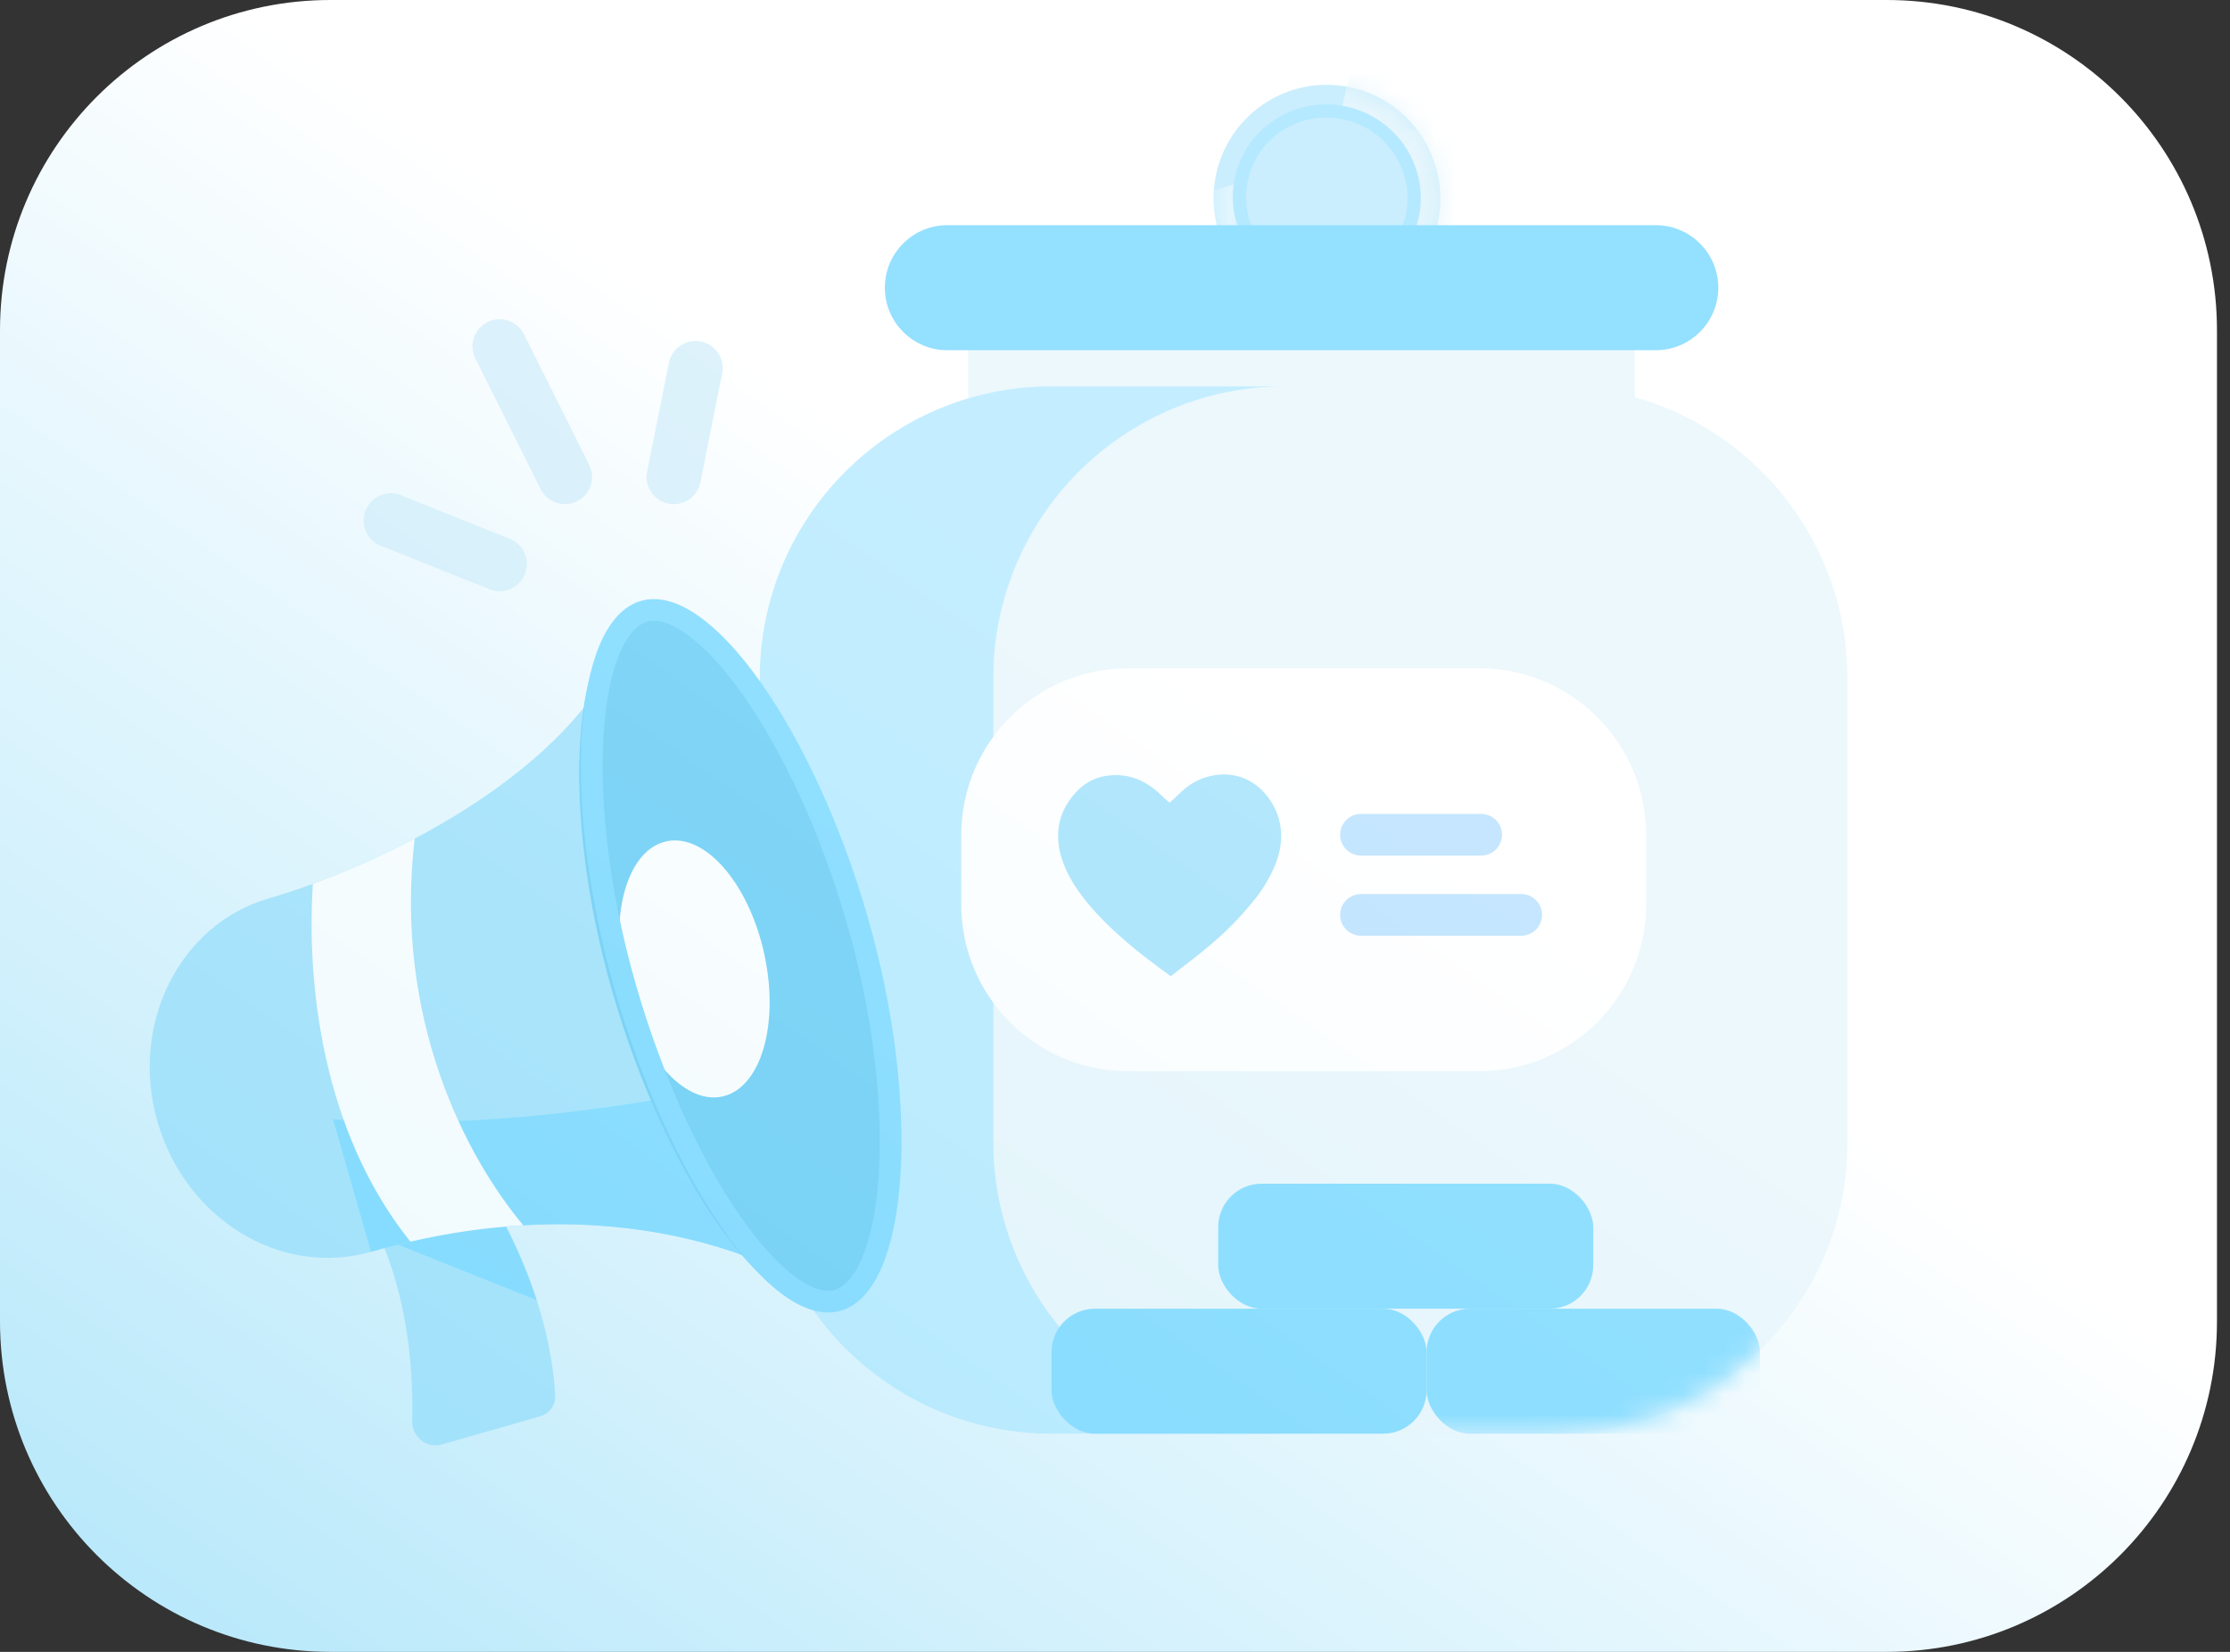 <svg width="108" height="80" viewBox="0 0 108 80" fill="none" xmlns="http://www.w3.org/2000/svg">
<rect x="0" y="0" width="108" height="80" fill="#333333" stroke="none"/>
<path d="M107.369 16C107.369 7.163 100.205 0 91.369 0H16C7.164 0 0 7.163 0 16V64C0 72.837 7.164 80 16 80H91.369C100.205 80 107.369 72.837 107.369 64V16Z" fill="url(#paint0_linear_81_6439)"/>
<g opacity="0.7">
<path d="M26.888 67.586C26.624 62.712 24.013 58.104 22.336 55.861C22.063 55.496 21.578 55.376 21.154 55.545L18.136 56.752C17.48 57.015 17.263 57.839 17.63 58.443C19.63 61.734 20.046 66.026 19.962 68.811C19.939 69.566 20.651 70.168 21.377 69.96L26.146 68.598C26.598 68.469 26.913 68.055 26.888 67.586Z" fill="#93DDFB"/>
<path fill-rule="evenodd" clip-rule="evenodd" d="M20.487 55.812L18.135 56.753C17.479 57.015 17.262 57.839 17.629 58.443C17.919 58.921 18.176 59.42 18.403 59.932L25.991 62.967C25.017 59.953 23.464 57.371 22.335 55.861C22.259 55.76 22.167 55.677 22.064 55.615L20.487 55.812Z" fill="#67D3FF"/>
<path fill-rule="evenodd" clip-rule="evenodd" d="M69.617 10.862C68.933 13.816 65.984 15.658 63.026 14.965C60.068 14.273 58.23 11.318 58.916 8.356C59.601 5.395 62.548 3.561 65.506 4.253C68.465 4.946 70.3 7.909 69.617 10.862Z" fill="#B3E7FC"/>
<mask id="mask0_81_6439" style="mask-type:alpha" maskUnits="userSpaceOnUse" x="58" y="4" width="12" height="12">
<path fill-rule="evenodd" clip-rule="evenodd" d="M69.618 10.862C68.934 13.815 65.986 15.657 63.027 14.964C60.069 14.271 58.231 11.316 58.916 8.355C59.602 5.395 62.549 3.56 65.507 4.253C68.466 4.946 70.302 7.908 69.618 10.862Z" fill="white"/>
</mask>
<g mask="url(#mask0_81_6439)">
<path fill-rule="evenodd" clip-rule="evenodd" d="M52.339 11.181L74.434 4.48L75.051 6.52L52.964 13.222L52.339 11.181Z" fill="url(#paint1_linear_81_6439)"/>
</g>
<mask id="mask1_81_6439" style="mask-type:alpha" maskUnits="userSpaceOnUse" x="58" y="4" width="12" height="12">
<path fill-rule="evenodd" clip-rule="evenodd" d="M69.618 10.862C68.934 13.815 65.986 15.657 63.027 14.964C60.069 14.271 58.231 11.316 58.916 8.355C59.602 5.395 62.549 3.56 65.507 4.253C68.466 4.946 70.302 7.908 69.618 10.862Z" fill="white"/>
</mask>
<g mask="url(#mask1_81_6439)">
<path d="M77.874 5.956L65.492 3.058L62.62 15.456L75.002 18.355L77.874 5.956Z" fill="#DDF2FB"/>
</g>
<path fill-rule="evenodd" clip-rule="evenodd" d="M68.347 10.499C67.833 12.72 65.605 14.094 63.364 13.569C61.123 13.044 59.728 10.822 60.242 8.602C60.757 6.381 62.984 5.007 65.226 5.532C67.46 6.054 68.86 8.286 68.347 10.499Z" fill="#B3E7FC"/>
<path fill-rule="evenodd" clip-rule="evenodd" d="M63.384 13.34C61.28 12.848 59.966 10.764 60.449 8.678C60.933 6.592 63.029 5.306 65.133 5.798C67.238 6.29 68.552 8.374 68.068 10.46C67.585 12.546 65.489 13.832 63.384 13.34ZM65.277 5.178C62.825 4.605 60.386 6.106 59.823 8.532C59.261 10.957 60.789 13.386 63.241 13.96C65.692 14.533 68.132 13.032 68.694 10.606C69.257 8.18 67.728 5.751 65.277 5.178Z" fill="#95E0FF"/>
<path d="M79.181 14.943H46.89V19.295C41.054 21.032 36.799 26.438 36.799 32.837V55.307C36.799 63.109 43.124 69.434 50.926 69.434H75.347C83.149 69.434 89.474 63.109 89.474 55.307V32.837C89.474 26.364 85.12 20.908 79.181 19.237V14.943Z" fill="#E6F5FB"/>
<path d="M50.926 18.71C43.124 18.71 36.799 25.035 36.799 32.837V55.307C36.799 63.109 43.124 69.434 50.926 69.434H62.233C54.431 69.434 48.106 63.109 48.106 55.307V32.837C48.106 25.035 54.431 18.71 62.233 18.71H50.926Z" fill="#ABE7FF"/>
<rect x="50.926" y="63.38" width="18.164" height="6.055" rx="2.105" fill="#67D3FF"/>
<rect x="58.999" y="57.325" width="18.164" height="6.055" rx="2.105" fill="#67D3FF"/>
<path d="M46.554 40.439C46.554 35.981 50.168 32.367 54.627 32.367H71.647C76.105 32.367 79.72 35.981 79.72 40.439V43.803C79.72 48.262 76.105 51.876 71.647 51.876H54.627C50.168 51.876 46.554 48.262 46.554 43.803V40.439Z" fill="white"/>
<path fill-rule="evenodd" clip-rule="evenodd" d="M56.643 38.877C56.771 38.765 56.919 38.634 57.047 38.504C57.488 38.056 58.004 37.719 58.614 37.585C59.778 37.317 60.837 37.753 61.511 38.748C61.904 39.337 62.075 39.966 62.044 40.669C62.011 41.188 61.866 41.671 61.647 42.135C61.356 42.767 60.971 43.344 60.513 43.865C59.834 44.685 59.062 45.413 58.252 46.067C57.755 46.478 57.239 46.852 56.742 47.245C56.706 47.264 56.687 47.282 56.65 47.246C55.775 46.604 54.918 45.963 54.117 45.228C53.39 44.567 52.718 43.868 52.175 43.076C51.819 42.561 51.538 42.007 51.366 41.398C51.061 40.197 51.331 39.158 52.195 38.281C52.636 37.833 53.189 37.589 53.818 37.547C54.725 37.484 55.487 37.812 56.158 38.436C56.307 38.583 56.493 38.749 56.643 38.877Z" fill="#93DDFB"/>
<path fill-rule="evenodd" clip-rule="evenodd" d="M64.904 40.427C64.904 39.87 65.356 39.418 65.913 39.418H71.734C72.291 39.418 72.743 39.87 72.743 40.427C72.743 40.984 72.291 41.436 71.734 41.436H65.913C65.356 41.436 64.904 40.984 64.904 40.427Z" fill="#ADDCFD"/>
<path fill-rule="evenodd" clip-rule="evenodd" d="M64.904 44.308C64.904 43.75 65.356 43.299 65.913 43.299H73.674C74.231 43.299 74.683 43.75 74.683 44.308C74.683 44.865 74.231 45.317 73.674 45.317H65.913C65.356 45.317 64.904 44.865 64.904 44.308Z" fill="#ADDCFD"/>
<mask id="mask2_81_6439" style="mask-type:alpha" maskUnits="userSpaceOnUse" x="36" y="18" width="54" height="52">
<path d="M36.799 32.837C36.799 25.035 43.124 18.71 50.926 18.71H75.347C83.149 18.71 89.474 25.035 89.474 32.837V55.307C89.474 63.109 83.149 69.434 75.347 69.434H50.926C43.124 69.434 36.799 63.109 36.799 55.307V32.837Z" fill="#E6F5FF"/>
</mask>
<g mask="url(#mask2_81_6439)">
<rect x="69.09" y="63.38" width="16.146" height="6.055" rx="2.105" fill="#67D3FF"/>
</g>
<path d="M42.853 13.934C42.853 12.262 44.209 10.906 45.881 10.906H80.19C81.862 10.906 83.218 12.262 83.218 13.934C83.218 15.605 81.862 16.961 80.19 16.961H45.881C44.209 16.961 42.853 15.605 42.853 13.934Z" fill="#67D3FF"/>
<path d="M13.056 43.497C18.312 41.982 29.207 36.992 30.837 29.113L40.685 63.362C37.989 61.047 29.671 57.259 17.968 60.624C13.617 61.876 8.988 59.056 7.628 54.327C6.269 49.599 8.693 44.751 13.044 43.5C13.048 43.499 13.052 43.498 13.056 43.497Z" fill="#93DDFB"/>
<path d="M37.46 52.143L40.686 63.362C37.99 61.047 29.672 57.259 17.968 60.624L16.123 54.208C21.293 54.599 28.325 54.191 37.46 52.143Z" fill="#67D3FF"/>
<path d="M41.877 44.479C44.403 53.261 43.855 62.218 40.478 63.189C37.1 64.16 32.171 56.778 29.646 47.996C27.12 39.214 27.614 30.434 30.992 29.463C34.37 28.491 39.352 35.697 41.877 44.479Z" fill="#51C4F2"/>
<ellipse cx="3.462" cy="6.324" rx="3.462" ry="6.324" transform="matrix(-0.977 0.215 0.215 0.977 35.65 40.002)" fill="white"/>
<path d="M41.526 44.584C42.8 49.012 43.306 53.467 43.083 56.916C42.971 58.643 42.678 60.088 42.227 61.145C41.772 62.21 41.197 62.792 40.571 62.972C39.948 63.151 39.172 62.962 38.25 62.296C37.335 61.635 36.354 60.557 35.378 59.142C33.428 56.317 31.561 52.25 30.286 47.816C29.012 43.386 28.493 38.976 28.703 35.572C28.809 33.868 29.095 32.446 29.541 31.408C29.989 30.362 30.56 29.788 31.189 29.608C31.817 29.427 32.599 29.61 33.524 30.26C34.443 30.905 35.429 31.96 36.412 33.352C38.373 36.131 40.252 40.152 41.526 44.584Z" stroke="#67D3FF" stroke-width="1.053"/>
<path d="M25.341 59.34C23.628 59.439 21.803 59.688 19.875 60.131C15.578 54.782 14.843 47.541 15.153 42.807C16.648 42.261 18.355 41.528 20.082 40.616C19.067 49.339 22.552 56.003 25.341 59.34Z" fill="white"/>
<path d="M27.36 23.1L24.198 16.776" stroke="#CFEDF9" stroke-width="2.632" stroke-linecap="round"/>
<path d="M33.684 17.83L32.63 23.1M24.198 27.316L18.928 25.208" stroke="#CFEDF9" stroke-width="2.632" stroke-linecap="round"/>
</g>
<defs>
<linearGradient id="paint0_linear_81_6439" x1="71.053" y1="41.579" x2="16.084" y2="120.63" gradientUnits="userSpaceOnUse">
<stop stop-color="white"/>
<stop offset="0.996" stop-color="#9ADFF9"/>
<stop offset="1" stop-color="#99DFF9"/>
</linearGradient>
<linearGradient id="paint1_linear_81_6439" x1="82.674" y1="3.09" x2="48.331" y2="14.622" gradientUnits="userSpaceOnUse">
<stop stop-color="white" stop-opacity="0"/>
<stop offset="1" stop-color="white" stop-opacity="0.66"/>
</linearGradient>
</defs>
</svg>
